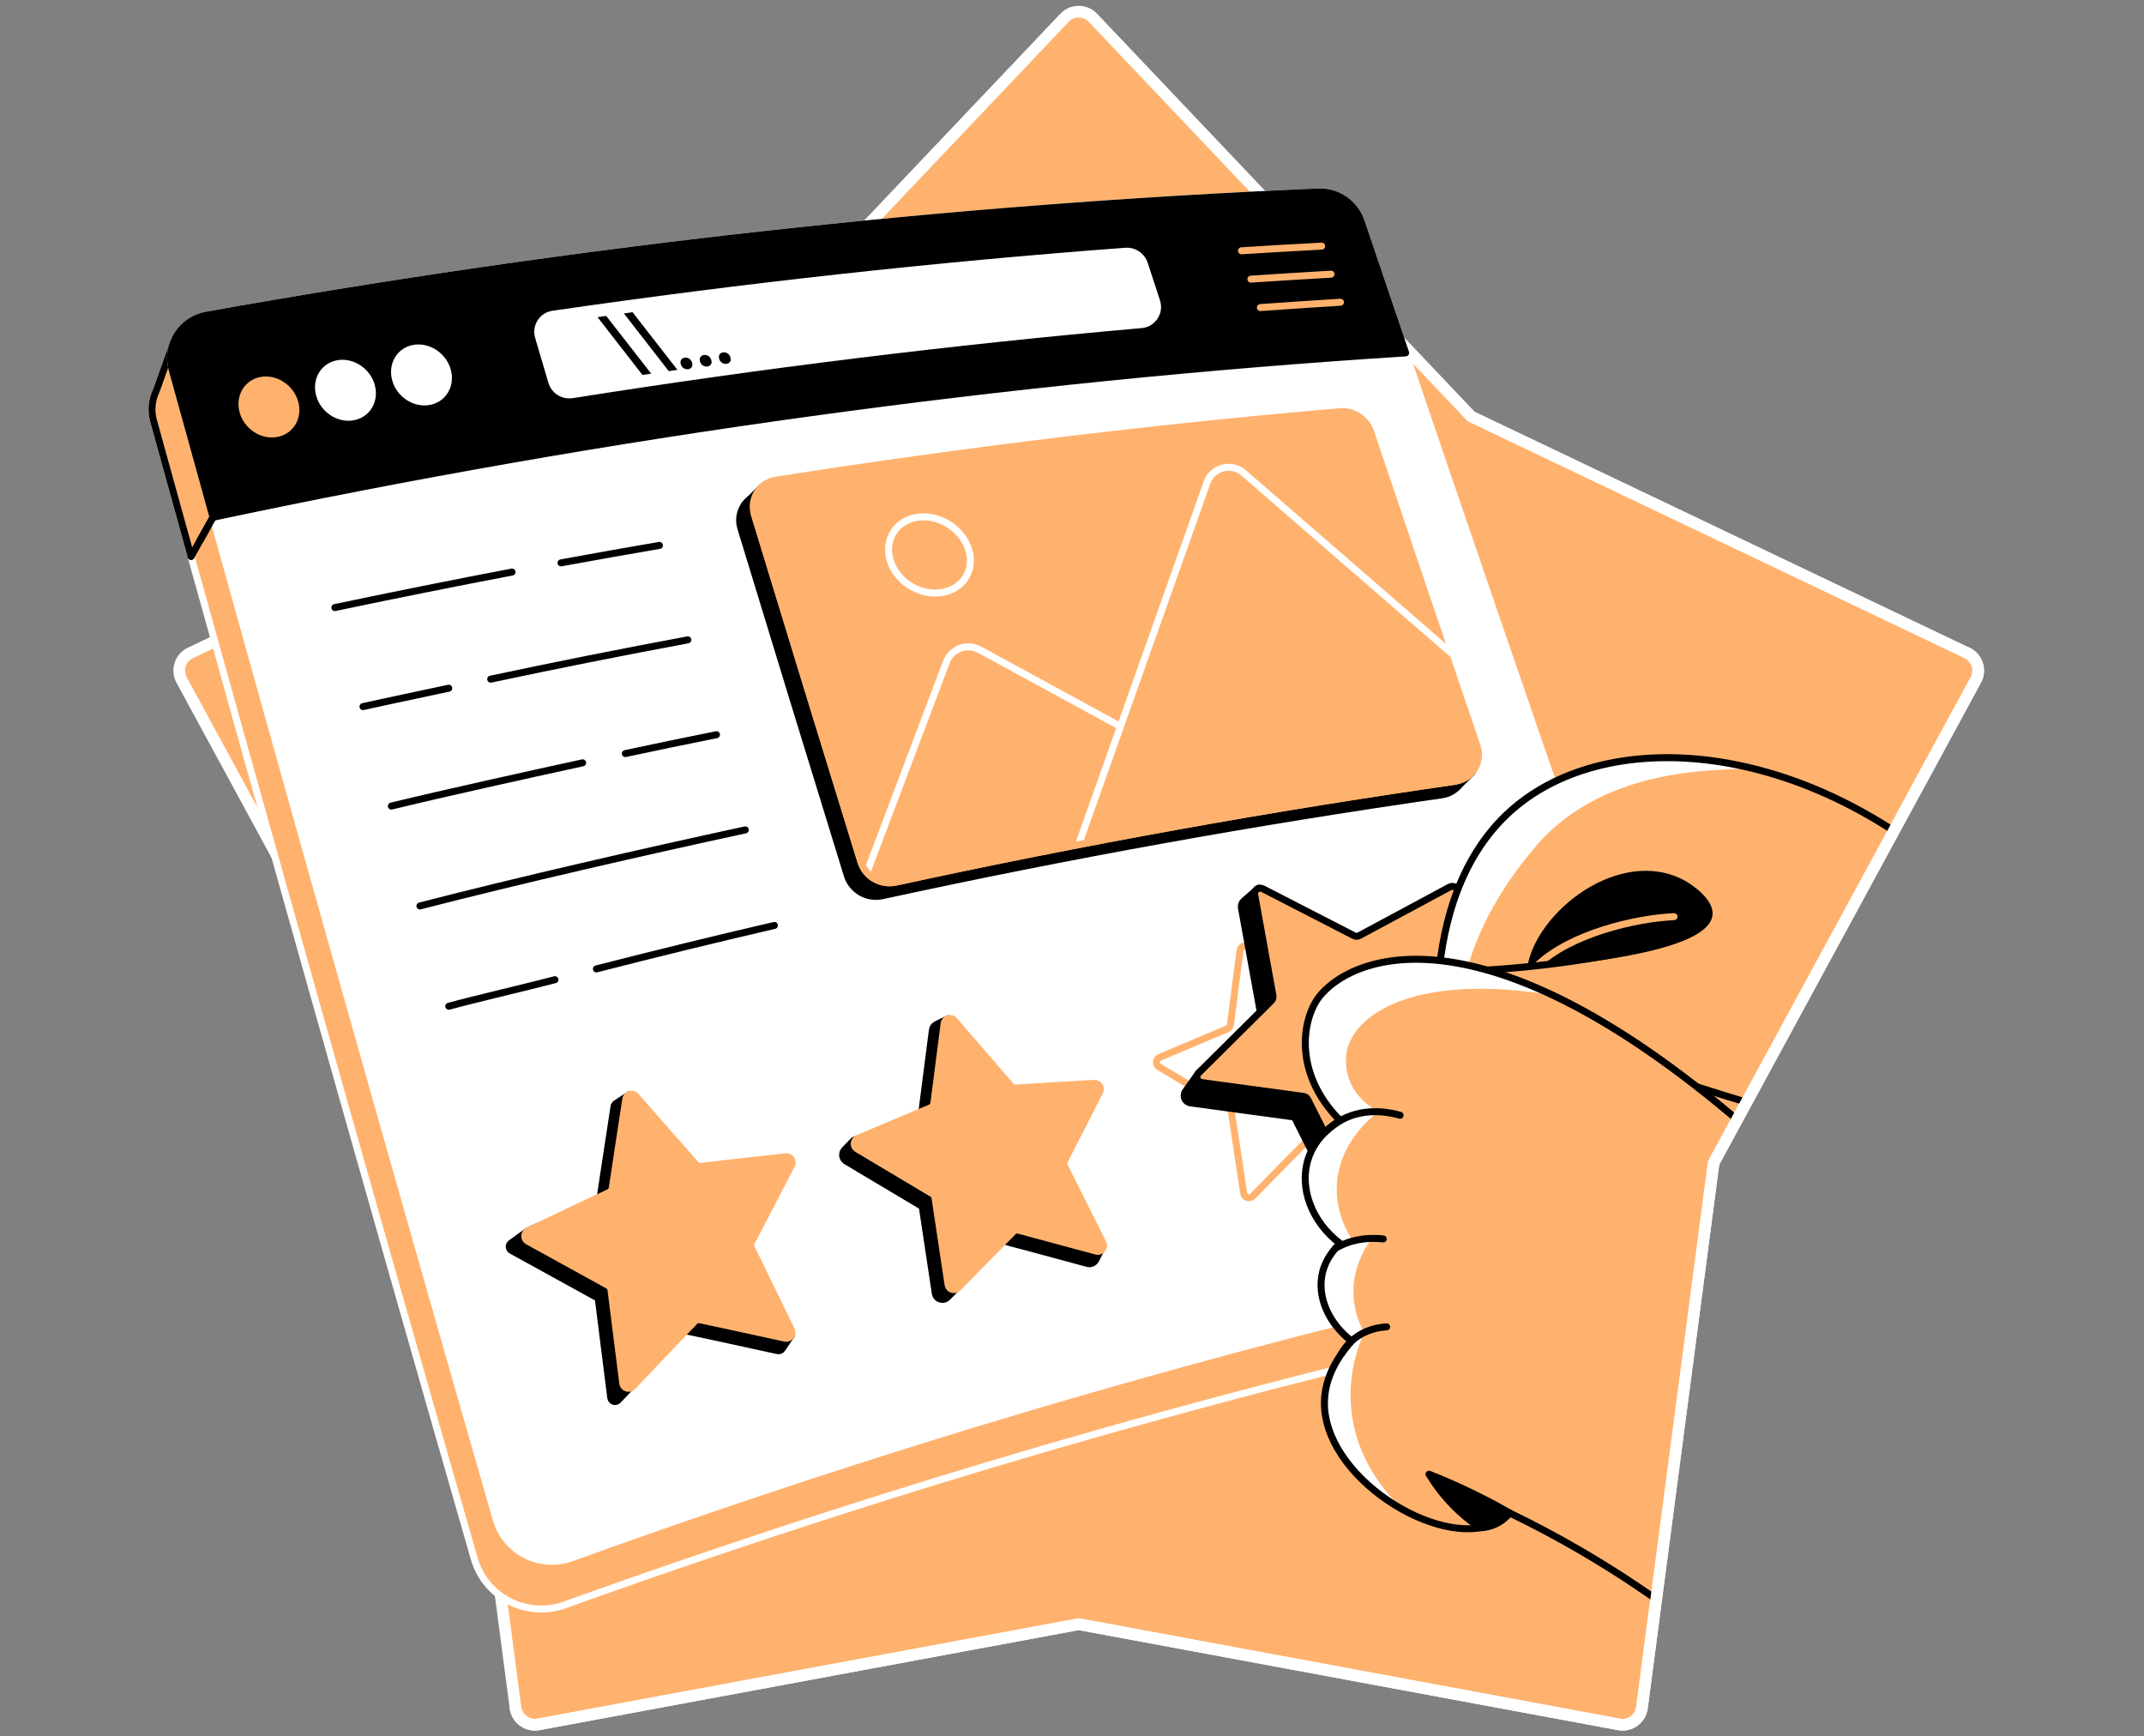 <svg width="368" height="298" viewBox="0 0 368 298" fill="none" xmlns="http://www.w3.org/2000/svg">
<rect x="0" y="0" width="368" height="298" fill="#808080" stroke="none"/>
<path d="M337.632 112.06L252.501 71.47L187.588 3.048C186.261 1.651 184.04 1.651 182.717 3.048L117.803 71.47L32.672 112.06C30.939 112.888 30.25 115.003 31.169 116.694L76.18 199.572L88.478 293.082C88.73 294.988 90.53 296.293 92.422 295.943L185.154 278.743L277.886 295.943C279.775 296.293 281.575 294.988 281.826 293.082L294.124 199.572L339.135 116.694C340.052 115.003 339.365 112.888 337.632 112.06Z" fill="#FFB26E" stroke="white" stroke-width="2" stroke-linecap="round" stroke-linejoin="round"/>
<mask id="mask0_9150_1886" style="mask-type:luminance" maskUnits="userSpaceOnUse" x="13" y="2" width="327" height="294">
<path d="M182.721 3.048L13 49.456L32.672 112.06C30.939 112.888 30.25 115.003 31.169 116.693L59.292 228.058L88.479 293.081C88.73 294.988 90.53 296.293 92.422 295.943L185.154 278.743L277.886 295.943C279.775 296.293 281.575 294.988 281.826 293.081L294.124 199.571L339.136 116.693C340.052 115.003 339.366 112.888 337.632 112.06L252.501 71.47L239.386 27.23C238.06 25.833 184.044 1.65 182.721 3.048Z" fill="white"/>
</mask>
<g mask="url(#mask0_9150_1886)">
<path d="M230.456 46.838C229.391 43.691 226.377 41.607 223.056 41.752C160.074 44.472 96.992 51.419 34.098 62.574L35.159 60.855L29.825 58.638L26.854 66.978C26.083 68.555 25.857 70.409 26.363 72.248C44.691 138.591 63.037 203.671 81.394 267.484C83.308 274.137 90.449 277.773 96.964 275.428C161.506 252.215 226.148 234.141 290.573 221.203C270.551 164.325 250.507 106.203 230.452 46.835L230.456 46.838Z" fill="#FFB26E" stroke="white" stroke-width="1.2" stroke-miterlimit="10"/>
<path d="M35.163 60.855L29.829 58.638L26.858 66.978C26.087 68.555 25.86 70.409 26.366 72.248C28.541 80.121 30.625 87.648 32.8 95.486" stroke="black" stroke-width="1.2" stroke-linecap="round" stroke-linejoin="round"/>
<path d="M36.563 88.776L32.8 95.49" stroke="black" stroke-width="1.2" stroke-linecap="round" stroke-linejoin="round"/>
<path d="M293.757 212.4C228.652 225.472 163.328 243.794 98.106 267.357C92.698 269.309 86.763 266.285 85.175 260.761C66.62 196.278 48.072 130.509 29.546 63.444C28.372 59.193 31.113 54.857 35.453 54.082C98.952 42.736 162.645 35.69 226.236 32.942C229.557 32.797 232.571 34.88 233.635 38.028C253.69 97.396 273.734 155.518 293.757 212.396V212.4Z" fill="white" stroke="white" stroke-width="1.2" stroke-linecap="round" stroke-linejoin="round"/>
<path d="M241.268 60.562C173.054 64.902 104.699 74.307 36.563 88.776C34.222 80.351 31.884 71.905 29.546 63.438C28.372 59.19 31.113 54.861 35.449 54.086C98.952 42.739 162.649 35.69 226.243 32.946C229.561 32.801 232.571 34.884 233.635 38.028C236.178 45.558 238.725 53.071 241.268 60.562Z" fill="black" stroke="black" stroke-width="1.2" stroke-linecap="round" stroke-linejoin="round"/>
<path d="M96.295 96.6C101.926 95.564 107.557 94.563 113.191 93.601" stroke="black" stroke-width="1.2" stroke-linecap="round" stroke-linejoin="round"/>
<path d="M57.477 104.272C66.709 102.323 78.649 99.925 87.888 98.178" stroke="black" stroke-width="1.2" stroke-linecap="round" stroke-linejoin="round"/>
<path d="M84.224 116.558C95.499 114.157 106.779 111.911 118.062 109.813" stroke="black" stroke-width="1.2" stroke-linecap="round" stroke-linejoin="round"/>
<path d="M62.305 121.27C65.962 120.443 73.365 118.904 77.022 118.108" stroke="black" stroke-width="1.2" stroke-linecap="round" stroke-linejoin="round"/>
<path d="M107.334 129.328C112.547 128.214 117.761 127.135 122.974 126.088" stroke="black" stroke-width="1.2" stroke-linecap="round" stroke-linejoin="round"/>
<path d="M67.175 138.339C76.916 135.98 90.254 133.044 100.005 130.915" stroke="black" stroke-width="1.2" stroke-linecap="round" stroke-linejoin="round"/>
<path d="M72.081 155.48C89.112 151.083 110.881 146.107 127.926 142.425" stroke="black" stroke-width="1.2" stroke-linecap="round" stroke-linejoin="round"/>
<path d="M102.368 166.285C112.548 163.671 122.73 161.184 132.913 158.825" stroke="black" stroke-width="1.2" stroke-linecap="round" stroke-linejoin="round"/>
<path d="M77.026 172.694C81.525 171.463 90.756 169.316 95.255 168.135" stroke="black" stroke-width="1.2" stroke-linecap="round" stroke-linejoin="round"/>
<path d="M126.593 215.637C129.256 210.494 131.919 205.376 134.583 200.287C128.938 200.888 119.95 205.977 114.305 206.646C110.584 202.423 109.75 194.168 108.073 187.851L105.714 189.403C105.541 189.516 105.424 189.704 105.392 189.909C104.504 195.724 103.772 200.527 102.877 206.398C97.929 208.701 95.584 208.864 90.636 211.244L87.711 213.356C87.272 213.67 87.315 214.332 87.785 214.594C92.751 217.328 97.713 220.062 102.679 222.799C103.397 228.501 104.115 234.199 104.833 239.893C104.911 240.509 105.668 240.753 106.096 240.3C109.895 236.279 113.693 232.289 117.492 228.338C123.038 229.523 127.958 230.588 133.469 231.801C133.762 231.864 134.07 231.744 134.236 231.497L135.856 229.106C133.415 224.119 129.037 220.649 126.596 215.637H126.593Z" fill="black" stroke="black" stroke-width="1.2" stroke-linecap="round" stroke-linejoin="round"/>
<path d="M180.348 201.63C182.703 196.993 185.062 192.377 187.418 187.786C182.187 188.069 176.952 188.381 171.721 188.72C168.219 184.681 166.263 178.891 162.762 174.834L160.725 175.828C160.35 176.012 160.091 176.376 160.038 176.79C159.366 181.996 158.772 186.609 158.093 191.879C153.873 193.626 150.768 193.912 146.548 195.716L144.978 197.343C144.423 197.92 144.55 198.861 145.236 199.271C149.689 201.924 153.75 204.343 158.291 207.052C159.037 212.022 159.784 216.987 160.534 221.95C160.686 222.961 161.931 223.361 162.649 222.625C165.828 219.371 169.005 216.142 172.184 212.941C177.189 214.275 181.706 215.488 186.65 216.835C187.216 216.991 187.821 216.726 188.086 216.202L189.229 213.949C186.76 209.04 182.82 206.568 180.355 201.633L180.348 201.63Z" fill="black" stroke="black" stroke-width="1.2" stroke-linecap="round" stroke-linejoin="round"/>
<path d="M109.138 188.133C112.569 192.049 116 195.953 119.431 199.848C119.646 200.092 119.968 200.215 120.29 200.176C125.15 199.6 130.01 199.052 134.87 198.528C135.658 198.443 136.221 199.267 135.856 199.971C133.557 204.371 131.255 208.796 128.956 213.238C128.811 213.518 128.807 213.85 128.945 214.13C131.244 218.852 133.543 223.559 135.842 228.26C136.206 229.003 135.549 229.837 134.739 229.657C129.879 228.589 125.016 227.535 120.156 226.499C119.82 226.428 119.47 226.534 119.233 226.781C115.685 230.474 112.137 234.195 108.593 237.951C108.017 238.56 106.995 238.231 106.892 237.399C106.217 232.055 105.545 226.704 104.869 221.345C104.83 221.03 104.643 220.755 104.363 220.599C99.769 218.066 95.174 215.534 90.58 213.005C89.872 212.616 89.904 211.59 90.629 211.24C95.259 209.015 99.893 206.822 104.522 204.665C104.823 204.523 105.032 204.244 105.081 203.919C105.859 198.818 106.638 193.722 107.412 188.632C107.539 187.801 108.583 187.497 109.138 188.13V188.133Z" fill="#FFB26E" stroke="#FFB26E" stroke-width="1.2" stroke-linecap="round" stroke-linejoin="round"/>
<path d="M163.791 175.135C167.035 178.894 170.282 182.647 173.525 186.393C173.727 186.626 174.027 186.75 174.335 186.732C178.83 186.442 183.322 186.174 187.818 185.926C188.582 185.884 189.105 186.686 188.755 187.369C186.736 191.306 184.72 195.26 182.7 199.232C182.558 199.511 182.555 199.844 182.7 200.127C184.903 204.534 187.107 208.934 189.314 213.32C189.7 214.084 188.996 214.94 188.168 214.717C183.733 213.511 179.297 212.319 174.862 211.134C174.519 211.042 174.151 211.141 173.9 211.392C170.741 214.579 167.579 217.79 164.417 221.027C163.844 221.614 162.851 221.296 162.73 220.486C161.98 215.516 161.234 210.54 160.484 205.56C160.442 205.266 160.265 205.008 160.01 204.856C155.706 202.288 151.405 199.724 147.1 197.159C146.404 196.746 146.474 195.713 147.217 195.394C151.373 193.615 155.533 191.861 159.688 190.138C160.014 190.004 160.244 189.703 160.29 189.35C160.88 184.78 161.468 180.21 162.058 175.651C162.168 174.802 163.232 174.484 163.791 175.135Z" fill="#FFB26E" stroke="#FFB26E" stroke-width="1.2" stroke-linecap="round" stroke-linejoin="round"/>
<path d="M214.44 162.645C217.453 166.14 220.467 169.624 223.484 173.104C223.671 173.32 223.951 173.437 224.237 173.419C228.411 173.15 232.588 172.899 236.762 172.669C237.473 172.63 237.957 173.377 237.632 174.01C235.757 177.667 233.883 181.342 232.008 185.027C231.877 185.289 231.874 185.597 232.008 185.858C234.056 189.954 236.104 194.039 238.152 198.114C238.509 198.825 237.855 199.621 237.087 199.412C232.967 198.294 228.846 197.184 224.729 196.084C224.411 195.999 224.068 196.091 223.838 196.324C220.902 199.285 217.966 202.266 215.031 205.276C214.5 205.821 213.577 205.527 213.464 204.774C212.767 200.158 212.074 195.536 211.377 190.909C211.335 190.637 211.175 190.396 210.938 190.255C206.942 187.871 202.945 185.487 198.945 183.107C198.297 182.721 198.361 181.763 199.054 181.469C202.917 179.817 206.775 178.187 210.638 176.585C210.942 176.457 211.154 176.181 211.197 175.852C211.745 171.608 212.29 167.364 212.838 163.126C212.94 162.338 213.927 162.044 214.447 162.645H214.44Z" stroke="#FFB26E" stroke-width="1.2" stroke-linecap="round" stroke-linejoin="round"/>
<path d="M51.178 68.909C51.977 71.742 50.385 74.458 47.616 74.989C44.836 75.523 41.928 73.648 41.133 70.794C40.337 67.943 41.946 65.206 44.723 64.696C47.492 64.187 50.378 66.076 51.181 68.905L51.178 68.909Z" fill="#FFB26E"/>
<path d="M64.318 66.041C65.117 68.874 63.526 71.59 60.756 72.121C57.976 72.655 55.069 70.78 54.273 67.926C53.477 65.075 55.086 62.337 57.863 61.828C60.632 61.319 63.518 63.208 64.321 66.037L64.318 66.041Z" fill="white"/>
<path d="M77.366 63.409C78.165 66.242 76.573 68.958 73.804 69.489C71.024 70.023 68.117 68.148 67.321 65.294C66.525 62.443 68.134 59.706 70.911 59.196C73.68 58.687 76.566 60.576 77.369 63.405L77.366 63.409Z" fill="white"/>
<path d="M213.093 43.036C217.677 42.75 222.261 42.484 226.844 42.24" stroke="#FFB26E" stroke-width="1.2" stroke-linecap="round" stroke-linejoin="round"/>
<path d="M214.709 47.906C219.293 47.598 223.877 47.315 228.461 47.054" stroke="#FFB26E" stroke-width="1.2" stroke-linecap="round" stroke-linejoin="round"/>
<path d="M216.329 52.784C220.913 52.458 225.497 52.154 230.081 51.871" stroke="#FFB26E" stroke-width="1.2" stroke-linecap="round" stroke-linejoin="round"/>
<path d="M98.325 68.329C130.858 63.176 163.419 59.169 195.963 56.307C198.297 56.102 199.832 53.782 199.104 51.557L196.999 45.116C196.458 43.464 194.859 42.393 193.126 42.52C160.356 44.975 127.576 48.579 94.82 53.333C92.624 53.651 91.223 55.851 91.849 57.977C92.606 60.548 93.367 63.119 94.123 65.687C94.657 67.498 96.454 68.623 98.318 68.329H98.325Z" fill="white"/>
<path d="M102.556 54.429C103.054 54.358 103.55 54.288 104.048 54.217C106.623 57.524 109.198 60.827 111.773 64.127C111.274 64.202 110.776 64.272 110.273 64.347C107.702 61.047 105.131 57.74 102.556 54.425V54.429Z" fill="black"/>
<path d="M107.09 53.792C107.586 53.725 108.081 53.654 108.576 53.587C111.144 56.887 113.712 60.183 116.276 63.476C115.781 63.547 115.282 63.618 114.787 63.692C112.222 60.399 109.658 57.099 107.09 53.796V53.792Z" fill="black"/>
<path d="M116.852 62.518C116.672 61.917 116.965 61.464 117.528 61.386C118.09 61.308 118.61 61.644 118.791 62.246C118.967 62.833 118.684 63.282 118.122 63.36C117.56 63.441 117.026 63.105 116.849 62.518H116.852Z" fill="black"/>
<path d="M120.155 62.051C119.972 61.45 120.269 61 120.827 60.926C121.386 60.848 121.906 61.184 122.087 61.786C122.263 62.373 121.984 62.818 121.425 62.896C120.866 62.974 120.332 62.642 120.155 62.054V62.051Z" fill="black"/>
<path d="M123.445 61.594C123.261 60.997 123.555 60.551 124.113 60.473C124.672 60.399 125.189 60.731 125.369 61.333C125.546 61.916 125.266 62.362 124.711 62.436C124.152 62.514 123.622 62.181 123.445 61.594Z" fill="black"/>
<path d="M213.492 154.638L216.011 152.441L230.809 164.28L248.491 154.776L245.279 174.59L260.718 184.362L259.968 187.645C259.855 188.143 259.448 188.522 258.942 188.6L239.942 191.539L233.582 204.884L232.334 207.392C231.878 208.311 230.565 208.315 230.102 207.399L222.176 191.702L204.328 189.275C203.398 189.148 202.935 188.083 203.479 187.316L205.718 184.161L216.531 174.855L213.082 155.802C213.004 155.37 213.16 154.928 213.489 154.638H213.492Z" fill="black" stroke="black" stroke-width="1.2" stroke-linecap="round" stroke-linejoin="round"/>
<path d="M216.74 152.526L232.409 160.583C232.691 160.728 233.024 160.725 233.303 160.576L248.824 152.236C249.524 151.858 250.355 152.452 250.228 153.237L247.409 170.628C247.359 170.94 247.465 171.258 247.692 171.477L260.421 183.658C260.998 184.21 260.69 185.179 259.905 185.303L242.492 187.995C242.181 188.044 241.912 188.242 241.774 188.529L234.12 204.399C233.774 205.117 232.755 205.124 232.398 204.413L224.454 188.684C224.312 188.402 224.04 188.207 223.725 188.165L206.267 185.791C205.478 185.685 205.153 184.72 205.719 184.157L218.222 171.742C218.445 171.52 218.547 171.201 218.491 170.89L215.353 153.552C215.212 152.767 216.029 152.162 216.74 152.526Z" fill="#FFB26E" stroke="black" stroke-width="1.2" stroke-linecap="round" stroke-linejoin="round"/>
<path d="M337.035 151.918C309.939 127.127 276.334 124.273 259.562 138.93C249.57 147.66 247.32 161.057 246.843 168.92C259.848 175.046 274.763 181.169 291.507 186.594C303.767 190.566 315.403 193.647 326.216 196.049C329.823 181.338 333.431 166.628 337.039 151.922L337.035 151.918Z" fill="#FFB26E"/>
<path d="M259.558 138.927C249.566 147.656 247.316 161.054 246.839 168.917C248.363 169.635 249.29 170.066 250.867 170.784C251.957 163.53 255.695 154.422 263.703 145.134C275.81 131.093 295.759 132.299 300.739 131.864C284.408 127.877 269.203 130.502 259.561 138.927H259.558Z" fill="white"/>
<path d="M262.108 166.214C263.498 156.502 278.063 145.134 289.12 151.104C289.926 151.539 294.284 154.178 293.93 157.085C293.17 163.342 271.124 165.874 250.645 167.01" fill="black"/>
<path d="M337.035 151.918C309.939 127.127 276.334 124.273 259.562 138.93C249.57 147.66 247.32 161.057 246.843 168.92C259.848 175.046 274.763 181.169 291.507 186.594C303.767 190.566 315.403 193.647 326.216 196.049C329.823 181.338 333.431 166.628 337.039 151.922L337.035 151.918Z" stroke="black" stroke-width="1.2" stroke-linecap="round" stroke-linejoin="round"/>
<path d="M310.893 203.727C259.936 154.482 233.639 162.617 226.668 170.769C223.594 174.366 221.674 183.92 230.035 192.324C228.9 192.992 225.776 195.044 224.538 198.906C222.961 203.843 225.115 209.711 230.035 213.429C229.076 214.302 227.591 215.947 227 218.377C226.006 222.473 227.983 227.081 231.984 230.148C227.976 234.611 227.4 238.431 227.333 240.352C226.869 253.393 246.807 265.822 256.463 261.492C257.722 260.926 258.61 260.166 259.126 259.66C263.166 261.613 267.343 263.82 271.612 266.317C284.302 273.748 294.673 281.929 302.974 289.622C306.079 260.297 307.791 233.055 310.897 203.73L310.893 203.727Z" fill="#FFB26E"/>
<path d="M266.48 170.773C243.995 160.145 231.216 165.45 226.668 170.77C223.594 174.367 221.674 183.92 230.035 192.324C228.9 192.992 225.776 195.044 224.538 198.906C222.961 203.844 225.115 209.712 230.035 213.429C229.076 214.303 227.591 215.947 227 218.377C226.006 222.473 227.983 227.082 231.984 230.148C227.976 234.612 227.4 238.432 227.333 240.352C227.064 247.893 233.618 255.222 241.06 259.229C239.39 257.758 232.695 251.515 231.892 241.385C231.436 235.627 233.077 231.071 234.148 228.691C233.459 227.453 232.497 225.324 232.323 222.547C231.998 217.362 234.651 213.627 235.485 212.541C234.4 212.69 233.317 212.838 232.231 212.983C231.319 211.632 229.366 208.332 229.444 203.854C229.582 195.978 235.874 191.351 236.638 190.807C230.293 187.316 230.863 181.77 231.206 180.256C232.691 173.719 243.39 167.017 266.476 170.777L266.48 170.773Z" fill="white"/>
<path d="M310.893 203.727C259.936 154.482 233.639 162.617 226.668 170.769C223.594 174.366 221.674 183.92 230.035 192.324C228.9 192.992 225.776 195.044 224.538 198.906C222.961 203.843 225.115 209.711 230.035 213.429C229.076 214.302 227.591 215.947 227 218.377C226.006 222.473 227.983 227.081 231.984 230.148C227.976 234.611 227.4 238.431 227.333 240.352C226.869 253.393 246.807 265.822 256.463 261.492C257.722 260.926 258.61 260.166 259.126 259.66C263.166 261.613 267.343 263.82 271.612 266.317C284.302 273.748 294.673 281.929 302.974 289.622C306.079 260.297 307.791 233.055 310.897 203.73L310.893 203.727Z" stroke="black" stroke-width="1.2" stroke-linecap="round" stroke-linejoin="round"/>
<path d="M240.317 191.408C238.941 191.005 234.605 189.923 230.374 192.133C229.161 192.766 228.217 193.534 227.502 194.245" stroke="black" stroke-width="1.2" stroke-linecap="round" stroke-linejoin="round"/>
<path d="M237.42 212.626C235.432 212.414 232.78 212.485 230.134 213.748C229.823 213.896 229.529 214.052 229.246 214.218" stroke="black" stroke-width="1.2" stroke-linecap="round" stroke-linejoin="round"/>
<path d="M238.004 227.719C236.96 227.775 234.244 228.069 231.987 230.145C231.209 230.863 230.672 231.62 230.3 232.264" stroke="black" stroke-width="1.2" stroke-linecap="round" stroke-linejoin="round"/>
<path d="M259.126 259.653C257.768 258.875 256.35 258.1 254.868 257.34C251.54 255.628 248.325 254.199 245.279 253C246.224 254.553 247.568 256.445 249.446 258.362C251.073 260.024 252.682 261.273 254.055 262.196C254.642 262.175 255.632 262.065 256.721 261.552C257.973 260.962 258.745 260.131 259.13 259.653H259.126Z" fill="black" stroke="black" stroke-width="1.2" stroke-linecap="round" stroke-linejoin="round"/>
<path d="M247.497 136.404C215.501 140.992 183.474 146.764 151.447 153.721C148.833 154.291 146.216 152.773 145.427 150.216C139.337 130.48 133.242 110.616 127.152 90.626C126.338 87.959 128.071 85.179 130.827 84.747C163.087 79.689 195.362 75.77 227.608 72.994C229.975 72.789 232.175 74.239 232.932 76.492C239.019 94.576 245.109 112.541 251.193 130.392C252.12 133.115 250.344 135.998 247.497 136.404Z" fill="black" stroke="black" stroke-width="1.2" stroke-linecap="round" stroke-linejoin="round"/>
<path d="M128.609 88.291L127.792 86.647L130.607 83.768L132.344 86.028L128.609 88.291Z" fill="black" stroke="black" stroke-width="1.2" stroke-linecap="round" stroke-linejoin="round"/>
<path d="M248.745 132.773L250.001 135.199L252.65 132.561L251.805 130.979L248.745 132.773Z" fill="black" stroke="black" stroke-width="1.2" stroke-linecap="round" stroke-linejoin="round"/>
<path d="M249.831 134.07C217.836 138.658 185.809 144.43 153.782 151.387C151.168 151.957 148.55 150.439 147.762 147.882C141.671 128.146 135.577 108.283 129.486 88.292C128.673 85.625 130.406 82.845 133.161 82.413C165.422 77.355 197.696 73.436 229.943 70.66C232.309 70.455 234.509 71.905 235.266 74.158C241.353 92.242 247.444 110.207 253.527 128.058C254.454 130.781 252.678 133.664 249.831 134.07Z" fill="#FFB26E" stroke="#FFB26E" stroke-width="1.2" stroke-linecap="round" stroke-linejoin="round"/>
<path d="M166.313 94.471C167.335 98.04 165.131 101.272 161.389 101.725C157.644 102.178 153.778 99.659 152.759 96.059C151.74 92.462 153.955 89.172 157.697 88.748C161.435 88.323 165.291 90.902 166.309 94.467L166.313 94.471Z" stroke="white" stroke-width="1.2" stroke-linecap="round" stroke-linejoin="round"/>
<path d="M148.886 149.496L162.436 113.617C163.299 111.332 165.984 110.334 168.131 111.502L191.945 124.472" stroke="white" stroke-width="1.2" stroke-linecap="round" stroke-linejoin="round"/>
<path d="M185.154 144.869L207.175 82.809C208.102 80.203 211.363 79.343 213.453 81.154L248.975 111.975" stroke="white" stroke-width="1.2" stroke-linecap="round" stroke-linejoin="round"/>
<path d="M36.751 88.443L34.349 92.723" stroke="black" stroke-width="1.2" stroke-linecap="round" stroke-linejoin="round"/>
</g>
<path d="M249.831 134.071C217.836 138.658 185.809 144.431 153.782 151.388C151.168 151.957 148.551 150.44 147.762 147.883C141.671 128.146 135.577 108.283 129.486 88.292" stroke="#FFB26E" stroke-width="1.2" stroke-linecap="round" stroke-linejoin="round"/>
<path d="M287.33 157.315C280.96 157.613 269.677 160.117 263.798 165.74" stroke="#FFB26E" stroke-width="1.2" stroke-linecap="round" stroke-linejoin="round"/>
<path d="M282.626 162.664C278.438 163.577 273.914 164.408 269.079 165.083C264.191 165.766 259.565 166.208 255.25 166.48" stroke="black" stroke-width="1.2" stroke-linecap="round" stroke-linejoin="round"/>
<path d="M88.478 293.082C88.73 294.988 90.53 296.294 92.422 295.943L185.154 278.743L277.886 295.943C279.775 296.294 281.575 294.988 281.826 293.082L294.124 199.572L339.136 116.694C340.052 115.003 339.365 112.888 337.632 112.061" stroke="white" stroke-width="2" stroke-linecap="round" stroke-linejoin="round"/>
</svg>

